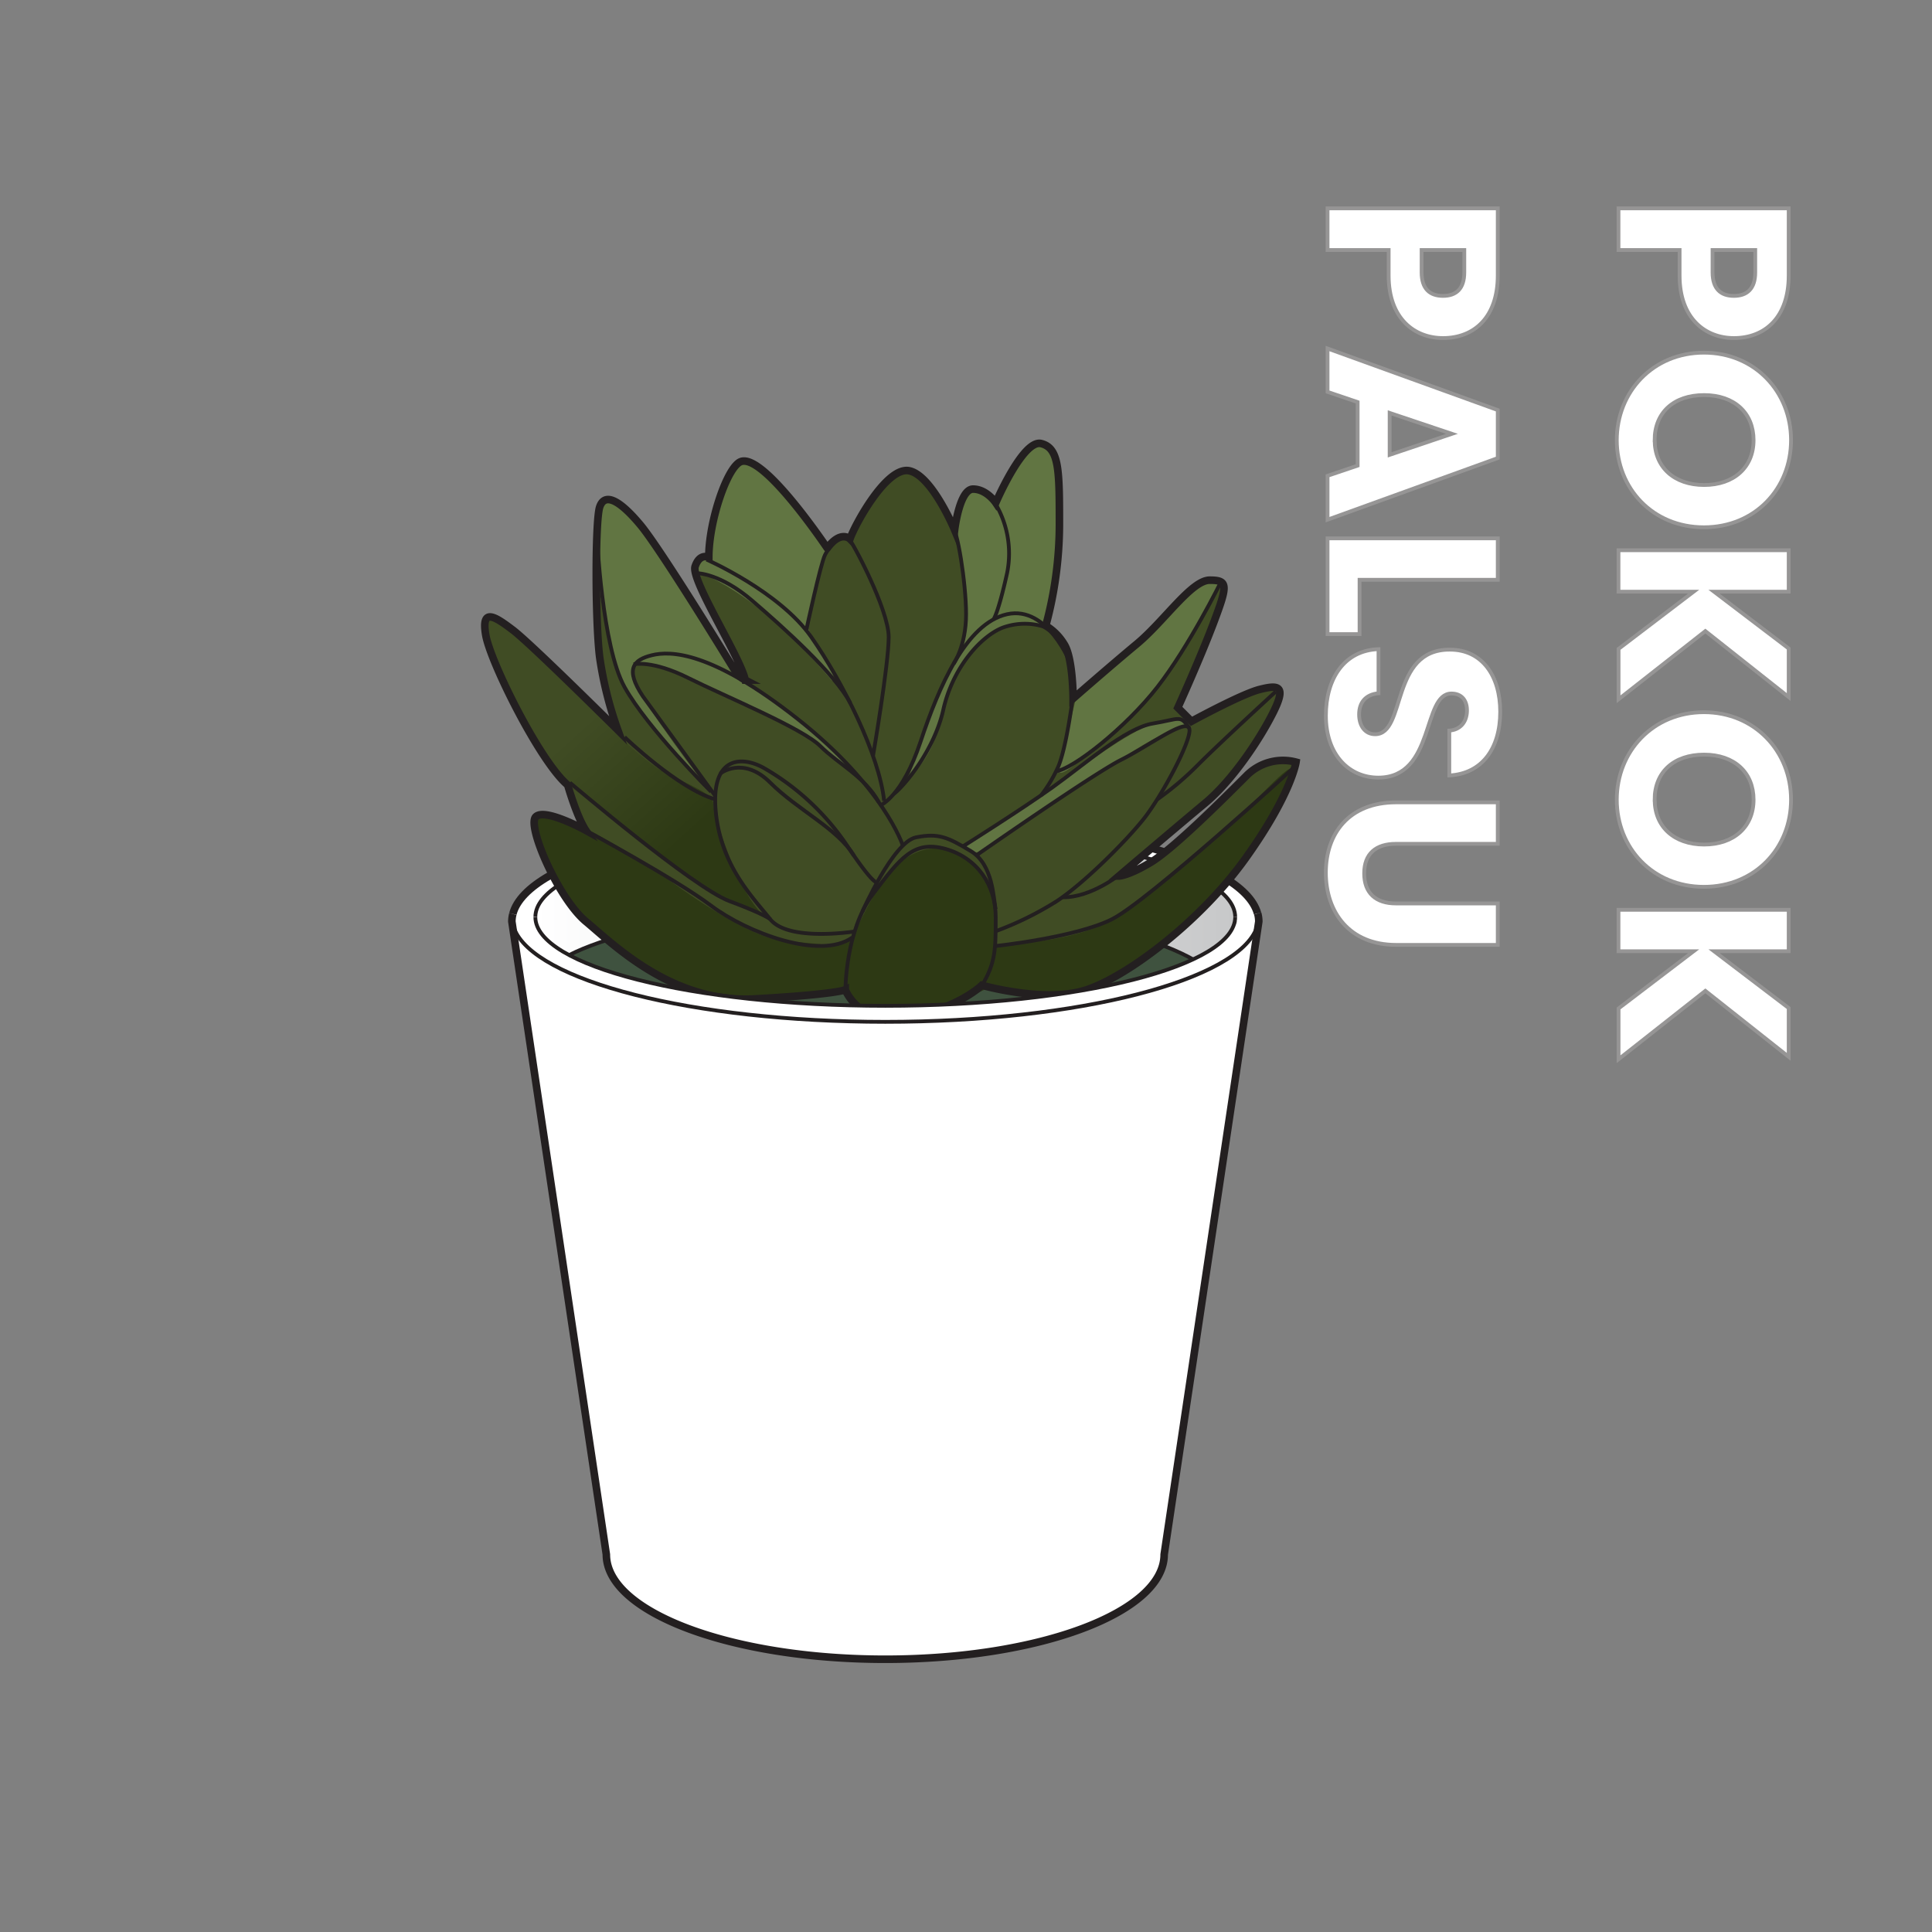 <svg xmlns="http://www.w3.org/2000/svg" xmlns:xlink="http://www.w3.org/1999/xlink" viewBox="0 0 510 510"><rect x="0" y="0" width="510" height="510" fill="#808080" stroke="none"/><defs><style>.cls-1,.cls-2{fill:#fff;}.cls-1{stroke:#969595;}.cls-1,.cls-4,.cls-5{stroke-miterlimit:10;}.cls-3{fill:url(#linear-gradient);}.cls-4,.cls-5{fill:none;stroke:#231f20;}.cls-4{stroke-width:2px;}.cls-6{fill:#3f523f;}.cls-7{fill:#203121;}.cls-8{fill:#404c24;}.cls-9{fill:#617542;}.cls-10{fill:#2d3914;}.cls-11{fill:url(#linear-gradient-2);}</style><linearGradient id="linear-gradient" x1="141.32" y1="242.07" x2="326.06" y2="242.07" gradientUnits="userSpaceOnUse"><stop offset="0" stop-color="#fff"/><stop offset="1" stop-color="#c7c8c9"/></linearGradient><linearGradient id="linear-gradient-2" x1="153.19" y1="191.77" x2="180.38" y2="221.86" gradientUnits="userSpaceOnUse"><stop offset="0" stop-color="#404c24"/><stop offset="1" stop-color="#2d3914"/></linearGradient></defs><g id="A:_65_76-79" data-name="A: 65 76-79"><path class="cls-1" d="M443.37,72.73V66H427.24V55h44.93V72.73c0,11-6.21,16.51-14.47,16.51C450.28,89.24,443.37,84.19,443.37,72.73Zm8.7-.83c0,4.35,2.18,6.21,5.63,6.21s5.64-1.86,5.64-6.21V66H452.07Z"/><path class="cls-1" d="M426.79,116.19c0-12.74,9.54-23.1,23-23.1s23,10.36,23,23.1-9.47,23-23,23S426.79,128.92,426.79,116.19Zm10,0c0,7.17,5.18,11.84,13.05,11.84s13.06-4.67,13.06-11.84-5.06-11.9-13.06-11.9S436.78,108.89,436.78,116.19Z"/><path class="cls-1" d="M447.08,156.19H427.24V145.25h44.93v10.94H452.46l19.71,15V184l-22-17.41-22.91,18V171.29Z"/><path class="cls-1" d="M426.79,211.1c0-12.74,9.54-23.1,23-23.1s23,10.36,23,23.1-9.47,23-23,23S426.79,223.83,426.79,211.1Zm10,0c0,7.17,5.18,11.84,13.05,11.84s13.06-4.67,13.06-11.84-5.06-11.9-13.06-11.9S436.78,203.8,436.78,211.1Z"/><path class="cls-1" d="M447.08,251.1H427.24V240.16h44.93V251.1H452.46l19.71,15v12.87l-22-17.41-22.91,18.05V266.2Z"/><path class="cls-1" d="M366.57,72.73V66H350.44V55h44.93V72.73c0,11-6.21,16.51-14.46,16.51C373.48,89.24,366.57,84.19,366.57,72.73Zm8.7-.83c0,4.35,2.18,6.21,5.64,6.21s5.63-1.86,5.63-6.21V66H375.27Z"/><path class="cls-1" d="M358.38,122.91V106.14l-7.94-2.69V92l44.93,16.25v12.67l-44.93,16.26V125.6Zm24.89-8.39L366.83,109v11.07Z"/><path class="cls-1" d="M395.37,153.05H358.89v14.34h-8.45V142.11h44.93Z"/><path class="cls-1" d="M350,188.89c0-9.66,4.8-17.21,13.89-17.53V183c-3.45.32-5.12,2.5-5.12,5.57s1.6,5.25,4.23,5.25c8.32,0,3.84-22.46,19.77-22.33,8.51,0,13.25,7,13.25,16.38,0,9.79-4.87,16.38-13.44,16.83V192.86c2.88-.19,4.61-2.24,4.67-5.18.06-2.63-1.28-4.61-4.1-4.61-7.8,0-4.28,22.2-19.32,22.2C356.27,205.27,350,199.39,350,188.89Z"/><path class="cls-1" d="M395.37,211.8v10.95H368.49c-5.31,0-8.38,2.62-8.38,7.81s3.07,7.93,8.38,7.93h26.88v10.94H368.55c-12.41,0-18.56-8.7-18.56-19.07s6.15-18.56,18.56-18.56Z"/><g id="_76_pot_plastic_ceramic" data-name="76 pot plastic/ceramic"><path class="cls-2" d="M135.12,243.27c0-15.27,44.13-27.64,98.57-27.64s98.56,12.37,98.56,27.64"/><path class="cls-3" d="M141.32,242.07c0-12.94,41.35-23.44,92.37-23.44s92.37,10.5,92.37,23.44-41.36,23.44-92.37,23.44S141.32,255,141.32,242.07"/><path class="cls-4" d="M135.38,241.26c3.68-14.33,46.29-25.63,98.31-25.63,51.85,0,94.36,11.23,98.27,25.49"/><path class="cls-5" d="M141.32,242.07c0-12.94,41.35-23.44,92.37-23.44s92.37,10.5,92.37,23.44"/></g><g id="_76_foam" data-name="76 foam"><path class="cls-6" d="M144.44,257.65c-.25-7.62,43.87-20.27,93.15-19.11s83,12.88,84.76,22.07S303.71,406.49,301.3,411.12,284.47,430.81,237,431.39c-42.13.51-66.71-8.69-70.92-20.85C163,401.75,144.69,265.27,144.44,257.65Z"/><path class="cls-7" d="M245.16,258.84C243.6,257.7,240,257.7,234,257.7s-10.23,1.61-4.51,3.81,12.76.64,14.65-.38S246.72,260,245.16,258.84Z"/><path class="cls-5" d="M144.44,257.65c-.25-7.62,43.87-20.27,93.15-19.11s83,12.88,84.76,22.07S303.71,406.49,301.3,411.12,284.47,430.81,237,431.39c-42.13.51-66.71-8.69-70.92-20.85C163,401.75,144.69,265.27,144.44,257.65Z"/><path class="cls-5" d="M148,261.13s13.23,17.37,81.74,17.37c13.68,0,25.35-.52,35.28-1.38,1.82-.15,3.89,6.19,5.59,6,1.46-.15,2.57-6.82,4-7,35.34-4.24,44.13-12.71,44.13-12.71"/><path class="cls-5" d="M242.45,257.7c-5.38-1.2-21.53,0-13.45,3.6a17.78,17.78,0,0,0,14.8,0c3.36-1.8,2-1.8.67-3"/></g><g id="_76_plant" data-name="76 plant"><path class="cls-8" d="M195.52,121.87c-3.53,1.41-8.41,15.63-8.41,25.24,0,0-2.4-1.2-3.61,2.41s12,24,13.23,30a7.2,7.2,0,0,1-2.61-2.3c-4.71-7.7-20-32.5-25-38.57-6-7.21-9.62-8.42-10.82-4.81s-1.2,30.05,0,39.67a97.6,97.6,0,0,0,4.81,19.23S140.23,170,135.42,166.34s-8.41-6-7.21,1.21,14.42,33.65,21.64,39.66c0,0,2.4,8.42,4.81,12,0,0-10.82-6-13.23-3.6s6,21.63,13.23,27.64,22.83,21.64,44.47,20.44,24-2.41,24-2.41,3.61,9.62,16.83,7.22,19.23-8.42,19.23-8.42,16.83,4.81,27.65,1.2,30.05-18,42.07-34.85,13.22-25.25,13.22-25.25A13.51,13.51,0,0,0,329,204.81c-6,6-19.23,19.23-25.24,22.84s-8.42,3.6-8.42,3.6S310.92,218,318.13,212s14.42-16.83,18-24,1.2-7.21-3.61-6-18,8.41-18,8.41l-3.6-3.6s6-13.22,9.61-22.84,3.61-10.82-1.2-10.82-12,10.82-19.23,16.83-16.83,14.42-16.83,14.42,0-10.81-2.4-14.42a14.42,14.42,0,0,0-4.81-4.81,102.83,102.83,0,0,0,3.6-26.44c0-14.43,0-20.44-4.8-21.64s-12,15.63-12,15.63-2.41-3.61-6-3.61S252,139.9,252,139.9s-6-14.42-12-15.63-14.43,14.43-15.63,18c0,0-2.4-2.4-6,2.41C218.36,144.71,201.53,119.47,195.52,121.87Z"/><path class="cls-9" d="M237.79,372.21c-1.4,2.08-2.6,4.49-3.8-1.52s-3.61-102.17-3.61-102.17H243.6s-2.4,97.36-3.6,99.76A40.1,40.1,0,0,1,237.79,372.21Z"/><path class="cls-9" d="M232,211.83c-3.78-6.81-10.65-10-15.46-14.83s-25.24-13.23-34.86-18-14.42-3.61-14.42-3.61,6-6,20.43,0,28.85,19.22,34.86,25.23A80.27,80.27,0,0,1,232,211.83Z"/><path class="cls-9" d="M313.92,192.19c.6-.6-1.8-4.21-9.61-1.2-6.83,2.62-18,10.81-26.45,16.82s-23.69,15.62-23.69,15.62,2.37,2.41,5.22,1.21,40.11-27.64,46.12-30S312.12,191.59,313.92,192.19Z"/><path class="cls-9" d="M284.22,183.54s23.5-20.37,27.5-25.39,6.41-5.28,9.42-4.55-4,8.51-5.92,13S301.12,188,293.4,194s-14.94,13.21-13.74,8.4S284.22,183.54,284.22,183.54Z"/><path class="cls-9" d="M187.12,146.36s3.28-22.32,7.65-24,10.06,2.51,14.42,10,10.37,9.92,9.17,12.33S213,165.5,213,165.5s9.67,15.74,6.55,14.07c-21.63-25.25-34.75-28-36.06-28.85C181.7,149.58,184.71,148.31,187.12,146.36Z"/><path class="cls-9" d="M239.82,205.55s5.2-17.51,10.5-27.76,10.05-14.35,16.09-15.9,10.25,5,12.35,6.55-5.17-6.86-12.35-3.28-13.74,7.35-18.88,27.11C246,200,239.82,205.55,239.82,205.55Z"/><path class="cls-9" d="M194.33,178.6s-24.05-44.71-31.26-45.91-6,4.81-6,12,4.37,33.68,10,40.88,19.45,22.2,19.45,22.2-17-22-19-28.1,6.19-8.67,13.5-6.2S194.33,178.6,194.33,178.6Z"/><path class="cls-9" d="M254.17,170.49a52.14,52.14,0,0,0,0-19.65C252,141.1,252,137.7,253.22,134s1.23-6.69,5.43-4.6,4.19,3.3,4.19,3.3,5.93-15,10.18-15.33,6.38,3.26,6.51,10.5-1.79,30.77-2.63,34-2.1,2.43-3.27,1.64-9.49-1.75-12.55,1.13S254.17,170.49,254.17,170.49Z"/><path class="cls-10" d="M231.58,268.52c-4.09-1-7.34-5.07-7.88-6.14s-4.88-1-15.93.78-30.28.63-42.9-11.43-14.1-10.89-23-30.11,29.45,7.12,30.72,7.78,23.36,18.3,35.15,19.09,11.79,1.63,15.4,0,5.41-11.84,13.22-19.65,17.43-5.41,22.84,1.2,3.61,19.23,3.61,19.23,20.43,0,30.65-6.61,24.17-18.79,31.62-25.32,17.06-18.55,16.46-13.14-16.71,30-26.69,38.16-21.39,19.15-36.12,20.24S261,260.7,261,260.7,241.2,270.92,231.58,268.52Z"/><path class="cls-11" d="M201.57,241.64s-12.13-3.17-26.52-15.19S149.79,208,146.82,204s-18.61-30.42-18.61-35.23-.35-12,10,0,30.76,32,37.4,35.23,12.66,5.64,12.66,8S194.39,235.19,201.57,241.64Z"/><path class="cls-4" d="M195.52,121.87c-3.53,1.41-8.41,15.63-8.41,25.24,0,0-2.4-1.2-3.61,2.41s12,24,13.23,30a7.2,7.2,0,0,1-2.61-2.3c-4.71-7.7-20-32.5-25-38.57-6-7.21-9.62-8.42-10.82-4.81s-1.2,30.05,0,39.67a97.6,97.6,0,0,0,4.81,19.23S140.23,170,135.42,166.34s-8.41-6-7.21,1.21,14.42,33.65,21.64,39.66c0,0,2.4,8.42,4.81,12,0,0-10.82-6-13.23-3.6s6,21.63,13.23,27.64,22.83,21.64,44.47,20.44,24-2.41,24-2.41a12.58,12.58,0,0,0,7.15,6.64c1.75.66,1.08,73.92,3.67,102.75,1,11.15,4.87-2.2,6-2.41s2-100.16,2.95-100.39c11.17-2.68,16.28-7.79,16.28-7.79s16.83,4.81,27.65,1.2,30.05-18,42.07-34.85,13.22-25.25,13.22-25.25A13.51,13.51,0,0,0,329,204.81c-6,6-19.23,19.23-25.24,22.84s-8.42,3.6-8.42,3.6S310.92,218,318.13,212s14.42-16.83,18-24,1.2-7.21-3.61-6-18,8.41-18,8.41l-3.6-3.6s6-13.22,9.61-22.84,3.61-10.82-1.2-10.82-12,10.82-19.23,16.83-16.83,14.42-16.83,14.42,0-10.81-2.4-14.42a14.42,14.42,0,0,0-4.81-4.81,102.83,102.83,0,0,0,3.6-26.44c0-14.43,0-20.44-4.8-21.64s-12,15.63-12,15.63-2.41-3.61-6-3.61S252,139.9,252,139.9s-6-14.42-12-15.63-14.43,14.43-15.63,18c0,0-2.4-2.4-6,2.41C218.36,144.71,201.53,119.47,195.52,121.87Z"/><path class="cls-5" d="M259.23,260.1c3.61-6,3.61-9.61,3.61-18s-4.81-15.62-13.23-18-12,2.41-19.23,12-7.21,25.24-7.21,25.24"/><path class="cls-5" d="M227.63,240.67s8.16-18.43,14.17-19.63,8.42,0,14.43,3.6,6,12.71,6.61,15.37"/><path class="cls-5" d="M257.75,225.78s30.93-21.57,38.14-25.18,16.83-10.82,18-8.41-7.21,18-12,24-15.62,16.83-22.84,21.63a85.65,85.65,0,0,1-16.22,8"/><path class="cls-5" d="M254.17,223.43s15.28-9.61,23.69-15.62,19.23-15.62,26.45-16.82,7.21-2.41,9.61,1.2"/><path class="cls-5" d="M336.76,182.57s-14.42,13.22-20.43,19.23A79.87,79.87,0,0,1,305.51,211"/><path class="cls-5" d="M295.89,230.65s-7.9,6.38-15.37,6.2"/><path class="cls-5" d="M342.17,202.06s-39.07,35.8-48.68,40.61-30.65,7.05-30.65,7.05"/><path class="cls-5" d="M225.61,245.88s-17.47,2.8-22.27-3.21-13.23-14.42-14.43-28.85,7.21-14.42,13.22-10.81a66.13,66.13,0,0,1,21.64,20.43c7.21,10.82,7.81,9.41,7.81,9.41"/><path class="cls-5" d="M190.11,204.21s6-4.81,13.23,2.4,17.74,12.11,22.09,19.28"/><path class="cls-5" d="M153.83,218.79s24.26,13.06,33.88,20.28,28.85,14.42,37.26,8.41"/><path class="cls-5" d="M150.45,206.61s32.45,27.65,42.07,31.25,10.82,4.81,10.82,4.81"/><path class="cls-5" d="M188.8,211c-9.74-2.79-23.93-16.43-23.93-16.43"/><path class="cls-5" d="M238.33,223.23s-4.94-15.42-27.78-33.45-33.66-18-38.47-16.82-7.21,3.6-2.4,10.81l19.23,26.45"/><path class="cls-5" d="M167.28,175.36s4.8-1.2,14.42,3.61,30.05,13.22,34.86,18,11.68,8,15.46,14.83"/><path class="cls-5" d="M157.53,141.65c.13,0,1.33,28.9,7.34,39.72S187.71,209,187.71,209"/><path class="cls-5" d="M186.51,147.71s19.23,8.42,27.64,20.44,18,31.25,19.24,43.27"/><path class="cls-5" d="M184.1,151.32s6,0,14.43,7.21,21.8,19.26,25.93,27.06"/><path class="cls-5" d="M232.5,212.53s5.7-2.31,10.5-16.74,12-31.25,22.84-33.65,16.83,13.22,16.83,13.22"/><path class="cls-5" d="M276.38,165.7a17.05,17.05,0,0,0-11.74,0c-6,2.41-13.22,10.82-15.63,21.64s-10.47,20.3-13,22.17"/><path class="cls-5" d="M283.26,183.54s-1.79,14.66-4.2,19.47a36.88,36.88,0,0,1-4.22,6.92"/><path class="cls-5" d="M322.3,153.6s-8.38,17-16.79,27.77S283.27,203,278.76,203.59"/><path class="cls-5" d="M262.24,132.09a25.9,25.9,0,0,1,3.6,19.23c-2.4,10.82-3.6,12.21-3.6,12.21"/><path class="cls-5" d="M230.46,199.51s4.13-24.15,4.13-31.36S225,142.9,223.77,141.7s-4.81,2.41-6,4.81-4.94,19.88-4.94,19.88"/><path class="cls-5" d="M251.42,139.3c1.2,0,3.6,14.42,3.6,22.84s-3.3,13.09-3.3,13.09"/><path class="cls-5" d="M229.78,267.91a22.5,22.5,0,0,0,13.86,0"/></g><g id="_76_pot_plastic_ceramic-2" data-name="76 pot plastic/ceramic"><path class="cls-2" d="M326.54,242.07s1.21,2.41-6,8c-12,8-42.05,15.42-91.82,15.42s-75.24-11.42-81.52-15.21-5.74-8.23-5.74-8.23h-6c-.17.67-.3.53-.3,1.2l24.94,167.08c0,15.27,33,27.65,73.63,27.65s73.62-12.38,73.62-27.65l24.94-167.08c0-.72-.7-.49-.9-1.2Z"/><path class="cls-4" d="M332,241.12a8.31,8.31,0,0,1,.29,2.15L307.31,410.35c0,15.27-33,27.65-73.62,27.65s-73.63-12.38-73.63-27.65L135.12,243.27a8.09,8.09,0,0,1,.26-2"/><path class="cls-5" d="M331.8,244.74c-4.79,14-46.89,25-98.11,25-50.92,0-92.81-10.83-98-24.72"/><path class="cls-5" d="M326.06,242.07c0,13-41.36,23.44-92.37,23.44S141.32,255,141.32,242.07"/></g></g></svg>